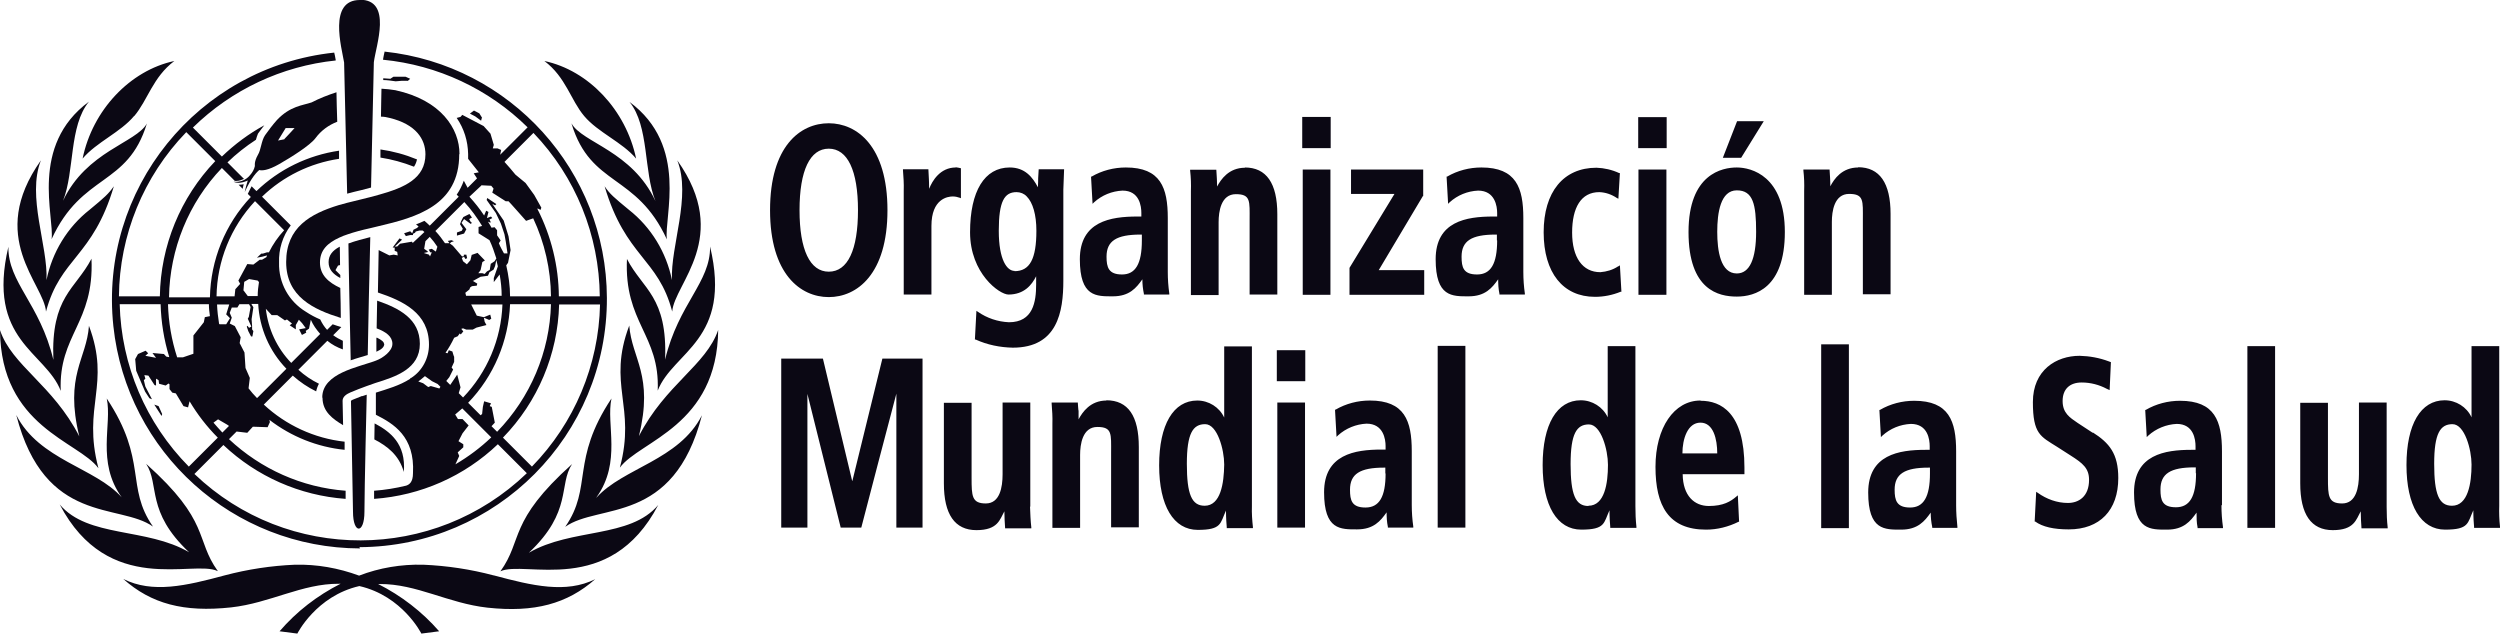 <?xml version="1.0" encoding="UTF-8"?>
<svg id="Capa_1" xmlns="http://www.w3.org/2000/svg" version="1.1" viewBox="0 0 983.7 249.4">
  <!-- Generator: Adobe Illustrator 29.3.0, SVG Export Plug-In . SVG Version: 2.1.0 Build 146)  -->
  <defs>
    <style>
      .st0 {
        fill: #0b0814;
      }
    </style>
  </defs>
  <g id="Layer_2">
    <g id="SPANISH">
      <path class="st0" d="M229.9,45.7c5.4,6.4,14.9,10.2,20.4,16.7-4-19.1-18.7-34.7-36.1-38.4,8.5,6.4,10.3,15.3,15.7,21.7ZM20.3,94.1c12-26.1,29.9-20.6,37.5-45.5-4.2,7.6-23.8,10.9-33,30.4,4.6-11.6,2.3-29.4,10.2-39-23.5,17.3-13.5,45.3-14.7,54.1ZM42,156.8c2.2,10.2-4.2,24.9,5.9,38.9-10.4-11.7-32.5-14.7-41.5-32.4,11.2,43.5,40.6,34.5,53.8,43.9-10.9-15.6-2-26-18.2-50.4ZM38.7,184.1c-6.4-24.3,5-32.7-3.7-55.9-.9,13.1-9.7,19.5-3.8,43.5-10.4-20.3-26.5-27.8-31.2-41.8.3,38.1,30.9,43.7,38.7,54.3ZM85.7,224.7c-9-12.5-2.8-19.5-28.2-42.2,5.4,8.3-.2,18.7,16.9,34.8-16.7-9.8-39.8-5.6-50.9-18.8,19.1,36.5,52.6,21.6,62.1,26.2h0ZM208.2,217.4c17.1-16.2,11.5-26.6,16.9-34.8-25.3,22.7-19.2,29.7-28.2,42.2,9.5-4.5,43,10.4,62.1-26.1-11.1,13.2-34.1,9-50.9,18.8h0ZM234.7,195.7c10-14,3.7-28.7,5.9-38.9-16.2,24.4-7.3,34.8-18.2,50.5,13.2-9.4,42.6-.5,53.8-43.9-9,17.7-31,20.7-41.5,32.4h0ZM194.2,226.4c-9-2.4-18.3-3.8-27.7-4.2-8.6-.2-17.2,1.2-25.2,4.3-8.1-3-16.6-4.5-25.2-4.3-9.4.4-18.6,1.8-27.7,4.2-15.2,4.1-28.4,7.2-39.9,1.4,11,9.8,23.8,13.2,42.4,11.2,15.4-1.7,27.9-9.4,42.5-9.3h.6c-9.1,4.6-17.3,10.9-24,18.7l7,.9s7.4-14.8,24.4-18.7c17,3.9,24.4,18.7,24.4,18.7l7-.9c-6.7-7.7-14.9-14-24-18.6h.6c14.5-.1,27,7.6,42.4,9.3,18.5,2,31.4-1.5,42.4-11.2-11.5,5.7-24.6,2.6-39.9-1.5h0ZM36,101.8c-6.3,12.1-16,14.8-15,39.8-5.3-22.2-17.9-30.4-17.7-44.5-8.7,36.9,14.6,41.2,20.6,56.7-.9-22.1,13.2-26.6,12.1-51.9ZM44.8,73.3c-2.2,3.1-3.7,4.4-9.5,9.2-8.8,6.9-14.8,16.8-17,27.7.6-13.5-7.8-32.9-2.2-47.1-21.5,30.3,1.2,48.5,2,59.5,5.6-21.2,18.4-21.3,26.7-49.3ZM264.4,110.2c-2.2-10.9-8.2-20.8-17-27.7-5.8-4.8-7.4-6.1-9.5-9.2,8.3,28,21.1,28.2,26.6,49.3.8-11,23.5-29.2,2-59.5,5.6,14.2-2.7,33.6-2.1,47.1ZM282.6,129.8c-4.7,13.9-20.8,21.5-31.2,41.8,5.9-24-2.8-30.4-3.8-43.5-8.8,23.3,2.8,31.7-3.7,55.9,7.8-10.6,38.4-16.3,38.7-54.4h0ZM246.7,101.8c-1.2,25.3,13,29.8,12.1,51.9,6-15.4,29.4-19.8,20.6-56.7.2,14.1-12.4,22.4-17.7,44.5,1-24.8-8.8-27.6-15-39.6ZM52.8,45.7c5.4-6.4,7.3-15.3,15.8-21.7-17.4,3.7-32.2,19.3-36.1,38.4,5.5-6.5,14.9-10.3,20.3-16.8h0ZM224.9,48.7c7.6,24.9,25.5,19.4,37.5,45.5-1.2-8.8,8.7-36.8-14.7-54.1,7.8,9.6,5.5,27.4,10.2,39-9.2-19.7-28.7-22.9-33-30.5h0ZM164,62.7c-4.6-1.9-9.4-3.2-14.3-3.9v3.2c4.5.7,8.9,1.9,13.2,3.6.6-.9,1-1.9,1.2-3ZM160.4,31.9l1-.9-1.8-.8h-4.8c0,0-1.2.8-1.2.8l-2.8-.2v.7c1.7,0,3.3.3,4.9.5l2.3-.2h2.4ZM151.1,135.3c0-.8-1.1-1.6-2.7-2.4h-.3c0,.7,0,3.9,0,5.5,2-.9,3.1-1.8,3.1-3.1ZM95.5,74.3c.1-.6.2-1.2.4-1.8-.6.1-1.3.2-2,.2l1.6,1.6ZM141.4,215.3c54-.2,97.6-44.1,97.4-98.1-.2-49.9-37.9-91.6-87.5-96.9,0,.2,0,.4-.1.6-.2,1-.4,1.8-.5,2.6,21.5,2.1,41.6,11.5,56.9,26.6l-10.8,10.8.4-1.9-1.4-.6h-1.9c0-.1.4-1.4.4-1.4l-1.3-4.4-2.7-3-8.4-4.4-.7.8-1.5.4c2.9,4.2,4.4,9.1,4.5,14.2v1.9l4.2,5.3-2,.4,1.3,2-3.7,3.7-1.5-2.8c-.7,1.9-1.6,3.8-2.8,5.5l.8.8-11.4,11.4c-.7-.7-1.4-1.3-2.1-1.9-1.1.5-2.2,1-3.3,1.4l1,.8-.6.6-1.4.7-.5,1.4-.8-.8-2.4.8.7,1.1,1.7-.4h1.1c0,0,0-.5,0-.5l.8-.4.3-.5,1.5-.4h1.2c.2.2.5.4.7.6l-4.6,4.3-.3-.5-4.7.8-1.1,1.1h-1c0,.1,2.9-2.7,2.9-2.7l-1-.5-2.7,3.6h.8c0,0,0,1.3,0,1.3l1,.4.2,1.4-1.6-.3-1.7.3-4.2-2.1s-.2,11.1-.3,16.7c9.8,3.3,20.1,8,20.1,20.5,0,5.3-2.6,10.3-7,13.1h-.2c0,.1-.3.4-.3.4-4,2.6-9,4-13.4,5.4v8.7c6.9,3.5,15.4,8.5,14.6,23,0,3.6-1.5,4.5-2.7,4.9h0c-4.1,1-8.4,1.7-12.6,2v3.2c18.3-1.3,35.5-8.9,48.7-21.5l11.4,11.4c-36.5,35.1-94.2,35.3-130.8.3l11.4-11.4c13.1,12.4,30.1,19.9,48.1,21.2v-3.2c-17.2-1.3-33.3-8.5-45.9-20.3l3-3,4.2.5,2.2-2.4,5.8.2.9-2-.2-.9c8.6,6.6,18.8,10.7,29.6,11.8v-3.2c-11.9-1.3-23.1-6.5-31.8-14.6l11.4-11.4c2.8,2.5,5.9,4.6,9.2,6.2.2-1,.6-2.1,1.1-3-2.9-1.4-5.7-3.3-8.1-5.5l11.4-11.4c1.8,1.5,3.9,2.6,6.1,3.4v-3.4c-1.3-.6-2.6-1.3-3.8-2.2l3.2-3.2c-1.1-.3-2.3-.7-3.4-1.1l-2.2,2.2c-1.1-1.2-2-2.6-2.7-4.1-1.9-.8-3.8-1.8-5.6-3-6.8-4.1-10.8-11.4-10.6-19.3-.2-5.3,1.4-10.5,4.6-14.7l-11.3-11.3c8.3-8,18.9-13.2,30.3-14.9,0-1.1,0-2.2,0-3.2-12.2,1.8-23.6,7.3-32.5,15.9l-1.9-1.9c-.4.8-.9,1.7-1.5,3l1.2,1.2c-10.1,10.7-15.8,24.8-16.1,39.5h-16.1c.3-19,7.7-37.2,20.8-50.9l5.1,5.1c.2,0,.5,0,.7,0,1,0,2-.4,2.9-.8l-6.5-6.5c3.4-3.3,7.2-6.3,11.2-8.9.2-.8.5-1.6.8-2.4.8-1.1,1.6-2.2,2.5-3.3-6.1,3.3-11.7,7.5-16.7,12.3l-11.4-11.4c15.2-14.9,35-24.2,56.2-26.4,0-.4-.1-.7-.1-.7-.1-.7-.3-1.6-.5-2.4-53.7,5.7-92.6,53.9-86.9,107.6,5.3,49.7,47.2,87.4,97.1,87.5h0ZM162.6,147.8h0c0,0,0,0,0,0ZM209.9,52.3c16.6,17.3,25.9,40.3,26.1,64.3h-16.1c-.1-11.9-3-23.7-8.4-34.3v-.3c.1,0,1.2.6,1.2.6l.3-.9-2.8-5-3.4-4.7-4-3.3c-1.4-1.7-2.8-3.4-4.3-5l11.4-11.4ZM189.4,72.9l3.9.2.9,1.1-.5,1.6,5.3,3.4h1.1c0-.1,6.9,7.7,6.9,7.7l2.8-1c4.5,9.6,6.9,20.1,7,30.7h-16.1c0-4.1-.6-8.2-1.5-12.2l.7-1,1-5-.8-5.4-1.9-6.2-4.5-6.6,1.1.6.5-.5-3.6-2.4-.2.8,3.6,5.1,2,4.2,1.4,4.2.5,2.8.7,4.7h-1.4c0,0-1.6-2.8-2-4l.7-1.1-1.4-2v-2l-1-1.2-1.2.2c-.4-.8-.9-1.6-1.4-2.4l.9.4.2-.2-.5-1,1.1-.6-.5-.6-1.6.6.6-2.4-.9-.5-.8,1.9c-1.7-2.6-3.7-5.1-5.8-7.4l4.7-4.4ZM186.2,110.5l2.9-1.6,2.9-.4.6-1.4,1.6-1,.6-1.4.5-2.4c.2.8.4,1.7.6,2.5l-1.6,4.6v1.6l2.3-3c.5,2.8.8,5.6.8,8.4h-14l-.3-1.2,1.6-1.3.3-.8.7-.5,1.9-.2.2-.8-1.8-1.1ZM166.9,99.5l1.4-.3v-.3l-1.4-1,.5-3,1.7-1.7c1.1,1.2,2.1,2.5,3,3.9l-.6,1.9-1.6-1.1-1.2.3.6,1.1h.6l-.7,1.6-.4-.7-1.9-.6ZM173,152.9l-3.5-1-1,.4-2-1.5-1.9-.7c.9-.7,1.8-1.4,2.6-2.1l2.8,2,2.2,1.1,1.1,1.1-.4.6ZM171.3,90.9l11.4-11.4c2.7,2.9,5,6.1,7,9.4l-1.4.4v2.5c0,0,4.3,2.7,4.3,2.7,1.1,2.3,1.9,4.7,2.7,7.2l-.7,1.1-1.5,1-.4,2.4-1.1.6-.9,1-.9-.3h-1.6l.9-1.2.7-3.2,1-.6-2.9-3-2.3.8-.5,2.1-1.4,1.6-1.5-1.2-.5-1.3.9-.5.5.9.7-.3-.3-1.4h-1v.6c0,0-.7.1-.7.1l-3.6-4.2-1.2-.9.5-.5,1.1-.4-1-.4s-1.2.3-1.4.3l.7.9h-1.8c-1.1-1.6-2.3-3.2-3.6-4.6ZM177.1,151.4l-1.5-1.5,1.2-1.5,1.5-3-.6-.8,1-2.2v-2c-.1,0-.7-2.1-.7-2.1l-1.4-.5-.5,1.2-.8-.2c1.3-1.9,2.4-3.8,3.4-5.9l1.4-.6.8-1.1.4.4,1-1.2-.8-1,.7-.2,1.3.5h2.5l1.5-.8,3.9-1-.7-1.3-.3-1.6,2.1.9.8-.5-.4-1.6-2.5,1-2.8-.6-2.2-4.4h12.3c-.5,13.7-6,26.7-15.5,36.6l-1.7-1.7.7-2.3-1.3-5-2.7,4ZM179.2,182.7l1.5-3.3-.6-1.4,2.2-2v-1.2l-1.9-1.2,1.6-3.1,2.4-3.1-2.4-2.5h-1.8l-1.1-1.8c.9-.8,1.9-1.6,2.8-2.4l11.4,11.4c-4.3,4.1-9,7.6-14.1,10.6h0ZM193.4,167.7l1.3-1.4-1.2-6.2-.8-.3.5-1.1-2.7-.8-.5,2.2-.3,2.8-.6.5-4.9-4.9c10.1-10.5,15.9-24.3,16.5-38.8h16.1c-.5,18.8-8.1,36.7-21.2,50.2l-2.2-2.2ZM197.9,172.2c13.7-14.1,21.6-32.8,22.1-52.4h16.1c-.5,23.9-10.1,46.7-26.8,63.8l-11.4-11.4ZM101.1,156.6c-1.2-1.2-2.3-2.5-3.3-3.8l.5-4.1-1.7-3.9-.4-6.1-1.9-3.7.4-2.3-2.3-4.4-2-1,.8-2.3-.8-1.9.8-2.1h2.2l.8-1.3h3.8l.6,1.1-.7,3.9-.4.7,1.4,3.1-.9.5-.6-.8-.3.3.6,1.8,1.1,2.1h.5l.4-2.1-.5-.7v-1.3l-.2-2.7.7-4.7-.8-1.3h2.7c.5,9.5,4.4,18.6,11.1,25.5l-11.4,11.4ZM90.5,125.2l-1.5,2.4h-2.6l-.2-.2c-.4-2.5-.7-5.1-.8-7.6h4.8l-1.2,3.9,1.5,1.5ZM95.8,114.1l.3-3.2,1.9-1.1,3.4.6.5.6c-.3,1.8-.5,3.7-.5,5.5h-3.9l-1.8-2.4ZM112.1,126.1l.8-.4,2,1.6-.9.7,2.4,1.6v-1.7c0,0,1.2-2.1,1.2-2.1l1.3,1.4,1.4,1.9-2.6.5,1.1,2.2,1.7-.9-.2-.7,1.3-.9.7-3.5c.9,2.1,2.2,3.9,3.7,5.6l-11.4,11.4c-5.6-5.8-9.1-13.3-10-21.3l2.3,2.5h2.2l2.9,2ZM100.4,79.2l11.4,11.4c-2.4,2.6-4.4,5.5-6,8.7h-.8l-1.6.5h-.6l-1.7,1.6,2.1-.4,1.9-.5-.3.7-1.7,1h-.9l-2.5,1.9-2.4-.2-3.5,6.5.7,1.3-1.9,2.1-.3,2.8h-7.1c.2-13.9,5.6-27.2,15.1-37.4ZM85.8,165l3.6,2.1.7.5-2.6,2.6c-1.2-1.3-2.4-2.6-3.5-3.9l1.8-1.3ZM82.2,119.8c0,1.6.2,3.1.4,4.6l-2,.4-.4,2-4.1,5.2v7.2c0,0-4.1,1.4-4.1,1.4h-2.3c-2.2-6.8-3.4-13.8-3.6-20.9h16.1ZM66.3,140.5l-.9-.2-.9-1-4.5-.4,1.4,1.9-4.2-.8,1.1-1-1-1-3,1.3-1.1,2,.4,4.6,3.5,8.2,1.7,2.6,1,.4-2.6-5-.6-2.5.6-.6-.4-1.4,1.6.2,2.4,3.7.6.2v-2.7l1,.6.2,1.4,2.6.7,1.1-.8.4.3v1.9l1.1,1.4,1.4.3,3,5,1.8.5.6-2.4c3.1,5.2,6.8,10,11.1,14.3l-11.4,11.4c-16.9-17.1-26.6-39.9-27.2-63.9h16.1c.2,7,1.3,14,3.4,20.8ZM73.3,52l11.4,11.4c-13.7,14.3-21.5,33.3-21.8,53.2h-16.1c.2-24.1,9.7-47.2,26.4-64.5h0ZM189.6,46.2l-1-1.6-2.1-1.1-1.6,1.2,2.1,1.1,2.3,1.7.4-1.5ZM179.8,91.5v1.2l2.8-.8.9-1.7-1.9-2.5,1-1.5,2.6,1.9.5-.4-.5-.4-.6-1.1,1.1-.6-1-1.4-2.4,1.2-.8,1.5-.5,1.3,1.1,1.8-.4.8-1.7.6ZM63.6,163.6l.2-.7-1.4-3.1-1.7-.6,2.9,4.5ZM129.3,103.2c0,2.7,1.6,4.6,4.6,6.2v-1.2l-1.9-1.9,1-1.8.8-.2c0-3.1-.1-6.7-.1-7.2h-.1c-2.8,1.5-4.3,3.4-4.3,6Z"/>
      <path class="st0" d="M147.3,172.9c5,2.6,9.7,6.1,11.6,12.8.9-11.1-5.4-15.9-11.5-19.1,0,0-.1,6.3-.1,6.3Z"/>
      <path class="st0" d="M180.8,60.6c0-10-7.3-21.2-25.2-25.1-1.8-.3-3.6-.5-5.5-.6,0,1.5-.1,5-.1,5,0,1.1-.1,5.1-.1,6,1.2,0,2.3.2,3.4.5,10.4,2.5,14.1,8.4,14.1,14.3,0,9.5-8.2,13.1-18.2,15.9l-3.3.9c-3,.8-6.2,1.5-9.3,2.3-1.1.3-2.2.6-3.3.9h0c-11.1,3.4-20.7,8.7-20.7,22.4s10.9,18.7,21.5,22c0-3.9-.1-7.8-.2-11.8-4.7-2.2-8-5.1-8-10s3-7.7,7.6-9.8c1-.5,2.1-.9,3.3-1.3,2.6-.9,5.6-1.7,8.8-2.4l3.3-.8h0c15-3.5,31.8-8.2,31.8-28.3Z"/>
      <path class="st0" d="M126.9,156.5c0,5.5,4.1,8.4,8.1,10.8,0-.9-.2-9.4-.2-9.6,0-1.7,1.7-2.7,3.1-3.3,2.1-.9,4.2-1.7,6.4-2.5,1.2-.4,2.2-.8,3.4-1.2h0c8.1-2.5,17.5-5.6,17.5-15.4s-8.1-14-16.8-17c0,3.2-.2,7.8-.2,10.9,3.7,1.4,6.2,3.2,6.2,6.1s-3.8,5.6-6.5,6.6c-1.1.4-2.8,1-3.3,1.1-2.2.7-4.5,1.4-6.7,2.2-1.1.4-2.2.9-3.3,1.4-3.9,1.9-7.8,4.8-7.8,9.8Z"/>
      <path class="st0" d="M132.4,36.3c-3.4,1.1-6.7,2.4-9.8,4-3.5,1.2-8.4,1.4-13.6,6.9-1.7,1.9-3.2,3.9-4.7,6-1.5,2.2-1.6,5.8-2.8,7.7-1.6,2.8-1.2,4.4-1.2,4.4h0c-.3,1.4-1,2.6-1.9,3.6-1.6,2-4,2.9-6.5,2.6,2.3,1.2,5.6-.5,5.6-.5-.5,1.5-.9,3.1-1.2,4.6,2.6-5.9,5-8.1,5.7-8.7,1.1.3,3.4.2,7.8-2.3,4.9-2.8,12.2-7.4,14.3-10.2,2.2-3,5.2-5.2,8.6-6.5-.2-4.4-.2-8.3-.3-11.5ZM111.9,54.8l-2.5.5,3-4.9h3.5c0,.1-4,4.3-4,4.3Z"/>
      <path class="st0" d="M142.5,155.8c-.5.2-1.7.7-2.5,1s-1.9.7-1.9,1,.8,42.6.8,43.6c0,8.8,4.5,8.8,4.5,0s.9-46.1.9-46.1c0,0-1.1.4-1.8.6Z"/>
      <path class="st0" d="M137.9,141.8c1.4-.5,2.8-.9,4.1-1.3l2.7-.8c0-2.7.8-39.7,1-46.4-2.9.7-5.8,1.5-8.6,2.5,0,5,.8,42.1.9,46.1Z"/>
      <path class="st0" d="M141.6,0c-12.5,0-7.2,18.6-6.2,24.6,0,.3,1,42,1.2,51.6,1.9-.5,3.8-1,5.6-1.4l3.8-1c.2-9.2,1.1-49.1,1.1-49.3.8-6.5,7.4-24.6-5.5-24.6Z"/>
      <path class="st0" d="M459.5,107v-21.2c0-11.9-2.8-19.9-16.5-19.9-4.7,0-9.4,1.2-13.5,3.6h-.2c0,.1.6,10.7.6,10.7l.6-.6c3.1-2.8,7-4.4,11.2-4.6,6.7,0,7.4,6.2,7.4,8.8v1.4h-1.6c-10.5,0-22.6,1.9-22.6,16.8s6.5,14.6,13,14.6,9.2-3.3,11.6-6.7c0,1.9.2,3.8.6,5.7v.3h10v-.4c-.4-2.8-.6-5.6-.6-8.5ZM449.3,94.6c0,9.2-2.5,13.4-7.8,13.4s-6.1-2.8-6.1-7c0-6.2,3.9-8.7,13.4-8.7h.5v2.3ZM408.7,66.7l-.2,3.4s0,2.4-.1,3.6c-2.1-4-5.1-7.8-11.1-7.8-9.9,0-15.6,9.3-15.6,25.5s11.6,24.5,15.1,24.5c6.2,0,9.2-3.8,10.9-7.2v3.2c0,6.9-1.2,14.9-10.7,14.9-4.4-.2-8.6-1.6-12.2-4.1l-.6-.4-.6,11.3h.3c4.6,2.1,9.6,3.1,14.6,3.2,17.6,0,19.9-14.1,19.9-26.4v-35.8l.3-8h-10,0ZM399.2,106.6c-2.9,0-6.2-4.2-6.2-15.8s2.2-15.2,7-15.2c1.5,0,3,.6,4,1.7,2.4,2.4,3.8,7.2,3.8,13.5,0,11.1-2.6,15.9-8.6,15.9ZM489.9,66c-6.4,0-9.5,4.6-11,7.4,0-1.3-.1-3.3-.1-3.3l-.2-3.3h-10.3v.4c.3,2.6.4,5.3.3,8v40.9h10.9v-28.7c0-4.1.9-11,6.8-11s5.4,2.8,5.4,10.1v29.4h10.9v-31.6c0-12.2-4.3-18.4-12.8-18.4h0ZM694,47.7h-10.5l-5.6,14.4h7.2l8.9-14.4ZM326.1,48.5c-11.2,0-23.1,9-23.1,34.2s12,34.2,23.1,34.2,23.1-9,23.1-34.2-12-34.2-23.1-34.2h0ZM326.1,106.9c-7.4,0-11.5-8.6-11.5-24.2s4.1-24.2,11.5-24.2,11.5,8.6,11.5,24.2-4,24.2-11.5,24.2h0ZM376.1,65.9c-6.2,0-9.3,5.3-10.5,8.4,0-1.6-.1-3.8-.1-3.8l-.2-3.9h-10v.4c.2,2.6.4,5.3.3,8v40.9h10.9v-27c0-10.7,6.4-11.6,8.4-11.6.9,0,1.9.2,2.7.5l.5.2v-11.8l-.9-.2-1.2-.2ZM644.6,58.3h11.2v-12.2h-11.2v12.2ZM636.7,104.8c-2.1,1.4-4.5,2.1-7,2.3-7,0-11.1-5.8-11.1-15.6s3.5-15.9,10.7-15.9c2.5.1,4.8.9,6.9,2.3l.6.3.6-10.1h-.3c-2.8-1.3-5.9-2-8.9-2.1-13,0-20.8,9.5-20.8,25.4s7.6,25.4,20.2,25.4c3.5,0,6.9-.7,10.1-2h.3c0-.1-.6-10.4-.6-10.4l-.6.4ZM644.8,116h10.9v-49.3h-11v49.3ZM683.4,65.9c-5.7,0-19,2.5-19,25.4s11.9,25.4,19,25.4,18.9-3.3,18.9-25.4-13.2-25.4-18.9-25.4ZM683.4,107.6c-6.4,0-7.7-8.9-7.7-16.4s1.3-16.3,7.7-16.3,7.6,5.5,7.6,16.3-2.6,16.4-7.6,16.4h0ZM512.6,116h10.9v-49.3h-10.9v49.3ZM512.4,58.3h11.2v-12.3h-11.2v12.3ZM599.4,107v-21.2c0-11.9-2.8-19.9-16.5-19.9-4.7,0-9.4,1.2-13.5,3.6h-.2c0,.1.6,10.7.6,10.7l.6-.6c3.1-2.8,7-4.4,11.2-4.6,6.7,0,7.5,6.2,7.5,8.8v1.4h-1.6c-10.5,0-22.6,1.9-22.6,16.8s6.5,14.6,13,14.6,9.2-3.3,11.6-6.7c0,1.9.1,3.8.5,5.7v.3h10v-.4c-.4-2.8-.6-5.6-.6-8.5ZM589.1,94.6c0,9.2-2.5,13.4-7.9,13.4s-6.1-2.8-6.1-7c0-6.2,3.9-8.7,13.4-8.7h.5v2.3ZM560,77.2v-10.5h-28.4v9.6h17.1l-17.7,29.1v10.6h29.4v-9.7h-17.9l17.4-29.2ZM731.2,65.9c-6.4,0-9.5,4.5-11,7.4,0-1.3-.1-3.3-.1-3.3l-.2-3.3h-10.3v.4c.3,2.6.4,5.3.3,8v40.9h10.9v-28.7c0-4.1.9-11,6.8-11s5.4,2.8,5.4,10.1v29.4h10.9v-31.6c0-12.2-4.3-18.4-12.8-18.4h0Z"/>
      <path class="st0" d="M555.5,198.7v-21.2c0-11.9-2.8-19.9-16.5-19.9-4.7,0-9.4,1.2-13.5,3.6h-.2c0,.1.6,10.7.6,10.7l.6-.6c3.1-2.8,7.1-4.4,11.2-4.6,6.7,0,7.5,6.2,7.5,8.8v1.4h-1.6c-10.5,0-22.6,1.9-22.6,16.8s6.5,14.6,13,14.6,9.2-3.3,11.6-6.7c0,1.9.1,3.8.5,5.7v.3h10v-.4c-.4-2.8-.6-5.6-.6-8.5ZM545.2,186.3c0,9.2-2.5,13.4-7.9,13.4s-6.1-2.8-6.1-7c0-6.2,3.9-8.7,13.4-8.7h.5v2.3ZM435.4,157.6c-6.4,0-9.5,4.6-11,7.4v-3.3c-.1,0-.3-3.3-.3-3.3h-10.3v.4c.2,2.6.4,5.3.3,8v40.9h10.9v-28.7c0-4.1.9-11,6.8-11s5.4,2.8,5.4,10.1v29.4h10.9v-31.6c0-12.2-4.2-18.4-12.8-18.4h0ZM335.3,189.2l-11.5-48.1h-16.4v66.5h10.3v-52.6l13.1,52.6h8.1s12.6-48.4,13.8-52.7v52.7h10.3v-66.5h-15.8s-11.2,45.8-11.8,48.1ZM405.4,199.2v-40.8h-10.9v28.2c0,5.2-1.1,11.5-6.6,11.5s-5.6-2.9-5.6-10.1v-29.5h-10.9v31.7c0,12.2,4.3,18.4,12.8,18.4s9.2-4.2,11-7.4c0,1.3.1,3.4.1,3.4l.2,3.3h10.3v-.4c-.3-2.6-.4-5.3-.5-8h0ZM502.4,150h11.2v-12.2h-11.2v12.2ZM492.6,199v-62.7h-10.9v28c-1.9-4.1-6.1-6.7-10.6-6.7-9.4,0-15,9.5-15,25.5s5.7,25.4,15.2,25.4,8.8-2.6,11.1-7.6c0,3,.2,5.3.3,6.5v.4h10.3v-.4c-.3-2.7-.5-5.5-.4-8.2h0ZM474,199c-5.1,0-7-4.5-7-16.5s2.4-15.6,7.2-15.6,7.5,10,7.5,15.9c-.1,7.4-1.4,16.2-7.7,16.2h0ZM565.7,207.6h10.9v-71.5h-10.9v71.5ZM502.6,207.6h10.9v-49.2h-10.9v49.2ZM874.3,198.7v-21.1c0-11.9-2.8-19.9-16.5-19.9-4.7,0-9.4,1.2-13.5,3.6h-.2c0,.1.6,10.7.6,10.7l.6-.6c3.1-2.8,7.1-4.4,11.2-4.6,6.7,0,7.4,6.2,7.4,8.8v1.4h-1.6c-10.5,0-22.6,1.9-22.6,16.8s6.5,14.6,13,14.6,9.2-3.3,11.6-6.7c0,1.9,0,3.9.4,5.8v.3h10v-.4c-.4-2.8-.6-5.7-.6-8.6h.1ZM864.1,186.2c0,9.2-2.5,13.4-7.9,13.4s-6.1-2.8-6.1-7c0-6.2,3.9-8.7,13.4-8.7h.5v2.3ZM939.1,199.3v-40.9h-10.9v28.2c0,5.2-1.1,11.5-6.6,11.5s-5.6-2.9-5.6-10.1v-29.5h-10.9v31.7c0,12.2,4.3,18.4,12.8,18.4s9.2-4.2,11-7.4c0,1.3.1,3.4.1,3.4l.2,3.3h10.3v-.4c-.3-2.6-.4-5.3-.4-8ZM884.3,207.7h10.9v-71.5h-10.9v71.5ZM983.7,207.2c-.3-2.7-.4-5.5-.3-8.2v-62.8h-10.9v28c-1.9-4.1-6.1-6.7-10.6-6.7-9.4,0-15,9.5-15,25.5s5.7,25.4,15.2,25.4,8.8-2.6,11.1-7.6c0,2.9.2,5.3.3,6.5v.4h10.3v-.4ZM964.8,199c-5.1,0-7-4.5-7-16.5s2.4-15.6,7.2-15.6,7.5,10,7.5,15.9c0,7.4-1.4,16.2-7.7,16.2ZM669.1,157.6c-10.4,0-17.7,10.7-17.7,26.1s5.2,24.7,19.9,24.7c4.4,0,8.8-1.1,12.8-3.1h.2c0-.1-.5-10.4-.5-10.4l-.6.5c-2.2,1.9-5.1,3.7-10.8,3.7s-10.2-4-10.3-12.5h24.3v-2.6c0-21.7-9.3-26.3-17.2-26.3h0ZM662,178.4c0-5.6,2-12.1,7.1-12.1s6.6,6.5,6.6,12.1h-13.7ZM716.6,207.8h10.9v-72.3h-10.9v72.3ZM643.5,199v-62.8h-10.9v28c-1.9-4.1-6.1-6.7-10.6-6.7-9.4,0-15,9.5-15,25.5s5.7,25.4,15.2,25.4,8.8-2.6,11.1-7.6c0,2.9.2,5.3.3,6.5v.4h10.3v-.4c-.3-2.7-.4-5.5-.4-8.2ZM625,199.1c-5.1,0-7-4.5-7-16.5s2.4-15.6,7.2-15.6,7.5,10,7.5,15.9c0,7.3-1.3,16.1-7.7,16.1h0ZM823.6,170.4l-6.1-4c-3.1-2.1-5.9-3.9-5.9-8.6s2.8-7.3,7.5-7.3c3.5,0,6.9.9,9.9,2.5l1.1.5.5-11-.8-.3c-3.7-1.4-7.6-2.1-11.5-2.2-9.2,0-18.4,5.6-18.4,18.2s3,13.5,9.5,17.6l5.3,3.4c4.9,3.1,7.3,5.1,7.3,9.6,0,6.7-4.2,9.1-8.3,9.1-4.3,0-8.4-1.5-11.9-4l-.6-.4-.6,11.7h.2c2.9,2.1,7.3,3.1,13.2,3.1,12.2,0,19.5-7.5,19.5-20.2,0-9.6-3.5-13.8-10.1-18h0ZM769.7,198.8v-21.2c0-11.9-2.8-19.9-16.5-19.9-4.7,0-9.4,1.2-13.5,3.6h-.2c0,.1.6,10.7.6,10.7l.6-.6c3.1-2.8,7-4.4,11.2-4.6,6.7,0,7.4,6.2,7.4,8.8v1.4h-1.6c-10.5,0-22.6,1.9-22.6,16.8s6.5,14.6,13,14.6,9.2-3.3,11.6-6.7c0,1.9.2,3.8.6,5.7v.3h9.9v-.4c-.3-2.8-.5-5.6-.5-8.5h0ZM759.4,186.3c0,9.2-2.5,13.4-7.8,13.4s-6.1-2.8-6.1-7c0-6.2,3.9-8.7,13.4-8.7h.5v2.3Z"/>
    </g>
  </g>
</svg>